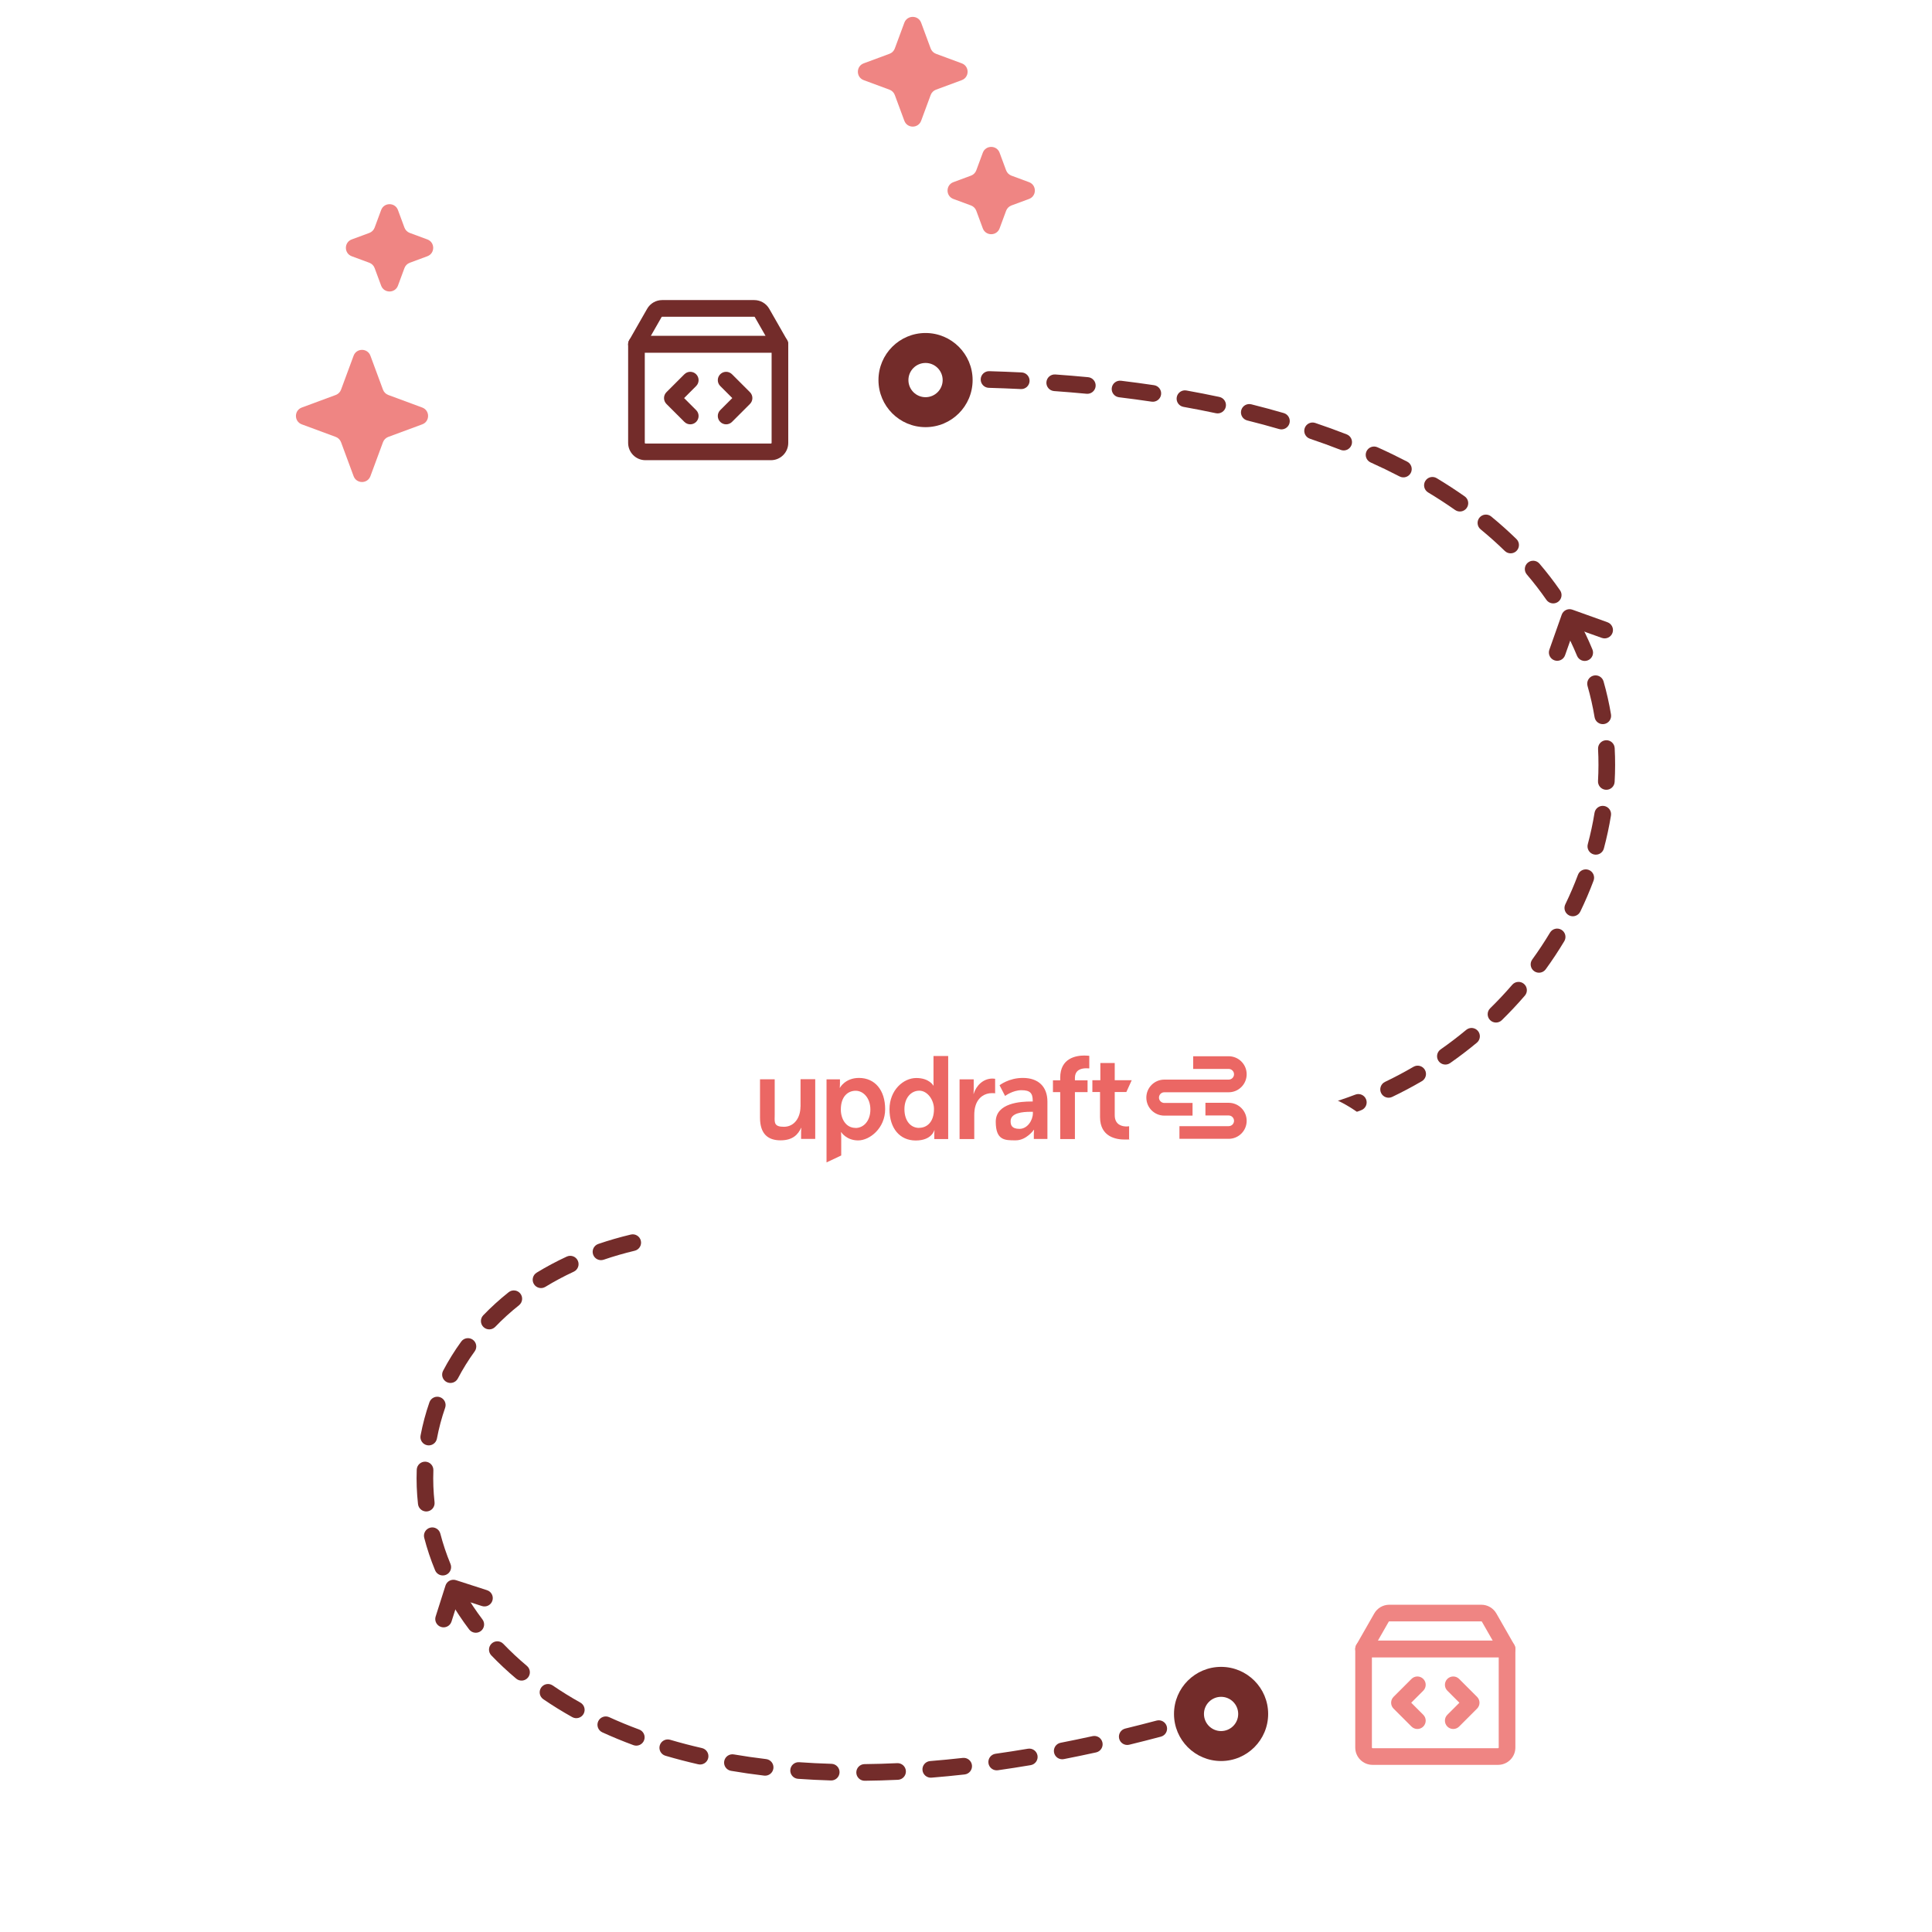 <svg width="360" height="360" viewBox="0 0 360 360" fill="none" xmlns="http://www.w3.org/2000/svg">
<path fill-rule="evenodd" clip-rule="evenodd" d="M128.62 229.813C128.712 230.665 128.096 231.43 127.244 231.522C126.207 231.634 125.186 231.765 124.183 231.915C123.335 232.042 122.546 231.458 122.419 230.611C122.292 229.763 122.877 228.974 123.724 228.847C124.77 228.691 125.832 228.554 126.911 228.437C127.762 228.345 128.528 228.961 128.62 229.813ZM119.412 231.189C119.611 232.022 119.097 232.859 118.264 233.058C116.259 233.537 114.333 234.096 112.486 234.728C111.675 235.005 110.793 234.572 110.516 233.762C110.239 232.951 110.671 232.069 111.482 231.792C113.424 231.128 115.445 230.542 117.543 230.041C118.376 229.842 119.213 230.356 119.412 231.189ZM107.665 234.901C108.025 235.678 107.688 236.601 106.91 236.961C105.049 237.824 103.285 238.769 101.619 239.787C100.888 240.233 99.933 240.003 99.486 239.271C99.04 238.54 99.27 237.586 100.001 237.139C101.77 236.058 103.639 235.058 105.605 234.146C106.383 233.786 107.305 234.124 107.665 234.901ZM96.956 241.036C97.489 241.706 97.378 242.682 96.708 243.215C95.116 244.482 93.64 245.826 92.283 247.235C91.689 247.852 90.707 247.871 90.09 247.276C89.473 246.682 89.454 245.7 90.048 245.083C91.502 243.574 93.078 242.138 94.776 240.788C95.446 240.254 96.422 240.365 96.956 241.036ZM88.106 249.641C88.8 250.144 88.955 251.114 88.452 251.807C87.271 253.435 86.224 255.125 85.312 256.866C84.914 257.624 83.976 257.917 83.217 257.519C82.459 257.121 82.166 256.184 82.564 255.425C83.546 253.552 84.672 251.734 85.94 249.986C86.443 249.292 87.413 249.138 88.106 249.641ZM81.991 260.345C82.8 260.627 83.227 261.511 82.945 262.32C82.291 264.199 81.78 266.117 81.414 268.062C81.255 268.904 80.445 269.459 79.603 269.3C78.761 269.142 78.207 268.331 78.365 267.489C78.76 265.392 79.31 263.324 80.016 261.3C80.297 260.491 81.182 260.063 81.991 260.345ZM79.26 272.363C80.116 272.395 80.785 273.114 80.753 273.97C80.68 275.944 80.752 277.931 80.972 279.918C81.066 280.77 80.452 281.536 79.6 281.63C78.749 281.725 77.982 281.111 77.888 280.259C77.652 278.121 77.574 275.982 77.653 273.856C77.684 272.999 78.404 272.331 79.26 272.363ZM80.159 284.659C80.989 284.445 81.835 284.943 82.05 285.772C82.542 287.67 83.172 289.557 83.942 291.42C84.269 292.212 83.892 293.119 83.101 293.447C82.309 293.774 81.402 293.397 81.075 292.605C80.25 290.61 79.575 288.588 79.047 286.55C78.832 285.721 79.33 284.874 80.159 284.659ZM84.464 296.204C85.206 295.776 86.154 296.03 86.583 296.772C87.561 298.465 88.664 300.128 89.894 301.752C90.411 302.435 90.277 303.408 89.594 303.925C88.911 304.442 87.938 304.308 87.421 303.625C86.114 301.9 84.939 300.13 83.896 298.324C83.468 297.582 83.722 296.633 84.464 296.204ZM91.595 306.264C92.214 305.671 93.196 305.691 93.789 306.31C95.143 307.722 96.606 309.093 98.18 310.416C98.836 310.967 98.921 311.945 98.37 312.601C97.819 313.257 96.84 313.342 96.184 312.791C94.527 311.398 92.982 309.951 91.549 308.457C90.956 307.839 90.977 306.857 91.595 306.264ZM100.832 314.465C101.315 313.758 102.281 313.577 102.988 314.061C104.613 315.173 106.331 316.239 108.143 317.252C108.891 317.67 109.158 318.615 108.74 319.363C108.322 320.111 107.377 320.378 106.629 319.96C104.737 318.902 102.94 317.788 101.236 316.622C100.529 316.138 100.348 315.172 100.832 314.465ZM226.451 319.114C226.695 319.935 226.227 320.799 225.406 321.043C224.379 321.348 223.358 321.647 222.342 321.938C221.518 322.174 220.659 321.698 220.423 320.874C220.187 320.051 220.663 319.192 221.487 318.956C222.493 318.667 223.504 318.372 224.522 318.069C225.343 317.825 226.207 318.293 226.451 319.114ZM111.467 320.74C111.823 319.961 112.743 319.617 113.522 319.973C115.306 320.787 117.166 321.555 119.103 322.271C119.906 322.568 120.317 323.46 120.02 324.264C119.723 325.067 118.83 325.478 118.027 325.181C116.02 324.439 114.089 323.642 112.234 322.796C111.455 322.44 111.111 321.52 111.467 320.74ZM217.417 321.705C217.637 322.533 217.144 323.383 216.316 323.602C214.325 324.131 212.358 324.631 210.413 325.105C209.58 325.308 208.741 324.797 208.538 323.965C208.336 323.133 208.846 322.294 209.678 322.091C211.602 321.622 213.55 321.127 215.52 320.604C216.348 320.384 217.197 320.877 217.417 321.705ZM205.424 324.687C205.608 325.524 205.078 326.351 204.242 326.535C202.21 326.981 200.205 327.398 198.225 327.784C197.384 327.949 196.569 327.4 196.405 326.559C196.241 325.718 196.79 324.904 197.63 324.739C199.586 324.357 201.568 323.946 203.576 323.505C204.413 323.321 205.24 323.85 205.424 324.687ZM122.94 325.229C123.182 324.408 124.045 323.938 124.867 324.18C126.779 324.744 128.756 325.261 130.8 325.728C131.635 325.919 132.157 326.751 131.966 327.586C131.775 328.421 130.944 328.943 130.108 328.752C128.004 328.271 125.964 327.738 123.989 327.156C123.168 326.914 122.698 326.051 122.94 325.229ZM193.324 327.121C193.466 327.966 192.897 328.767 192.053 328.909C189.984 329.259 187.945 329.575 185.936 329.86C185.088 329.98 184.303 329.389 184.183 328.541C184.063 327.693 184.653 326.908 185.501 326.788C187.483 326.507 189.494 326.195 191.536 325.85C192.38 325.707 193.181 326.277 193.324 327.121ZM134.945 328.178C135.089 327.333 135.891 326.765 136.735 326.91C138.688 327.243 140.695 327.534 142.755 327.779C143.606 327.88 144.214 328.652 144.113 329.503C144.011 330.353 143.24 330.961 142.389 330.86C140.277 330.609 138.219 330.311 136.213 329.968C135.368 329.824 134.801 329.022 134.945 328.178ZM181.111 328.931C181.206 329.782 180.593 330.55 179.742 330.645C177.648 330.88 175.587 331.078 173.561 331.241C172.707 331.31 171.959 330.673 171.89 329.82C171.821 328.966 172.458 328.218 173.312 328.149C175.306 327.988 177.334 327.793 179.397 327.562C180.248 327.467 181.016 328.08 181.111 328.931ZM147.261 329.8C147.322 328.945 148.064 328.302 148.919 328.362C150.878 328.502 152.883 328.602 154.933 328.662C155.789 328.687 156.463 329.401 156.438 330.257C156.414 331.114 155.699 331.788 154.843 331.763C152.751 331.702 150.702 331.6 148.698 331.457C147.844 331.396 147.2 330.654 147.261 329.8ZM168.8 330.018C168.84 330.873 168.179 331.6 167.323 331.64C165.22 331.738 163.154 331.797 161.128 331.819C160.271 331.828 159.569 331.141 159.56 330.284C159.551 329.428 160.238 328.726 161.095 328.717C163.083 328.695 165.111 328.637 167.178 328.54C168.034 328.5 168.76 329.162 168.8 330.018Z" fill="#732C2A"/>
<path fill-rule="evenodd" clip-rule="evenodd" d="M174.936 72.133C175.994 72.133 177.044 72.138 178.087 72.148C178.943 72.156 179.644 71.468 179.652 70.612C179.66 69.755 178.973 69.054 178.116 69.046C177.064 69.036 176.004 69.031 174.936 69.031C174.08 69.031 173.385 69.725 173.385 70.582C173.385 71.439 174.08 72.133 174.936 72.133ZM182.74 70.67C182.716 71.526 183.39 72.241 184.246 72.266C186.268 72.324 188.259 72.401 190.22 72.498C191.076 72.54 191.803 71.88 191.845 71.024C191.887 70.168 191.228 69.441 190.372 69.399C188.39 69.302 186.378 69.223 184.336 69.164C183.479 69.14 182.765 69.814 182.74 70.67ZM194.983 71.213C194.922 72.067 195.565 72.809 196.419 72.87C198.469 73.017 200.483 73.185 202.462 73.373C203.315 73.454 204.072 72.829 204.153 71.976C204.234 71.123 203.609 70.366 202.756 70.284C200.752 70.094 198.714 69.924 196.641 69.776C195.786 69.715 195.044 70.358 194.983 71.213ZM207.159 72.299C207.057 73.15 207.663 73.922 208.513 74.025C210.578 74.275 212.601 74.547 214.584 74.843C215.432 74.969 216.221 74.384 216.347 73.537C216.473 72.689 215.889 71.9 215.041 71.774C213.029 71.475 210.977 71.198 208.885 70.945C208.035 70.843 207.262 71.449 207.159 72.299ZM219.269 74.015C219.118 74.858 219.679 75.664 220.522 75.815C222.583 76.184 224.597 76.578 226.565 76.997C227.403 77.176 228.227 76.641 228.405 75.803C228.583 74.965 228.049 74.141 227.211 73.963C225.209 73.537 223.162 73.136 221.069 72.761C220.226 72.61 219.42 73.171 219.269 74.015ZM231.279 76.466C231.072 77.297 231.577 78.139 232.409 78.347C234.44 78.853 236.419 79.388 238.344 79.949C239.167 80.188 240.028 79.716 240.268 78.893C240.507 78.071 240.035 77.21 239.212 76.97C237.247 76.398 235.23 75.853 233.16 75.336C232.328 75.129 231.486 75.635 231.279 76.466ZM243.11 79.784C242.836 80.596 243.272 81.476 244.084 81.749C246.054 82.414 247.963 83.107 249.812 83.829C250.611 84.14 251.51 83.745 251.821 82.947C252.133 82.149 251.738 81.249 250.94 80.938C249.044 80.199 247.09 79.489 245.076 78.81C244.264 78.536 243.384 78.972 243.11 79.784ZM254.618 84.118C254.266 84.9 254.614 85.818 255.396 86.17C257.262 87.01 259.059 87.881 260.788 88.779C261.549 89.174 262.485 88.878 262.88 88.118C263.275 87.358 262.979 86.421 262.219 86.026C260.436 85.1 258.587 84.204 256.67 83.341C255.888 82.989 254.97 83.337 254.618 84.118ZM265.579 89.627C265.137 90.361 265.373 91.314 266.107 91.757C267.865 92.817 269.543 93.909 271.141 95.031C271.843 95.522 272.81 95.353 273.302 94.651C273.794 93.95 273.625 92.983 272.923 92.491C271.265 91.327 269.527 90.196 267.709 89.1C266.975 88.657 266.021 88.894 265.579 89.627ZM275.679 96.453C275.135 97.115 275.231 98.092 275.893 98.636C277.49 99.948 278.992 101.293 280.401 102.666C281.014 103.264 281.996 103.252 282.594 102.638C283.192 102.025 283.18 101.043 282.566 100.445C281.093 99.009 279.526 97.606 277.863 96.239C277.201 95.695 276.223 95.791 275.679 96.453ZM284.674 104.856C284.022 105.412 283.945 106.391 284.5 107.043C285.82 108.59 287.034 110.167 288.146 111.769C288.635 112.473 289.601 112.647 290.305 112.158C291.009 111.67 291.183 110.703 290.695 109.999C289.523 108.312 288.246 106.654 286.861 105.03C286.305 104.378 285.326 104.3 284.674 104.856ZM291.898 114.726C291.146 115.138 290.872 116.08 291.283 116.832C292.253 118.599 293.109 120.39 293.856 122.199C294.183 122.991 295.09 123.368 295.882 123.041C296.674 122.714 297.051 121.807 296.724 121.015C295.933 119.101 295.028 117.207 294.004 115.34C293.592 114.589 292.649 114.314 291.898 114.726ZM296.88 125.903C296.056 126.139 295.579 126.998 295.815 127.822C296.366 129.748 296.802 131.689 297.127 133.638C297.268 134.483 298.067 135.054 298.912 134.913C299.757 134.772 300.328 133.973 300.187 133.128C299.843 131.064 299.382 129.009 298.798 126.968C298.562 126.144 297.703 125.668 296.88 125.903ZM299.242 137.932C298.386 137.978 297.73 138.708 297.775 139.563C297.881 141.552 297.876 143.542 297.765 145.527C297.717 146.383 298.372 147.115 299.227 147.163C300.083 147.211 300.815 146.556 300.863 145.701C300.98 143.605 300.985 141.502 300.873 139.399C300.828 138.543 300.097 137.887 299.242 137.932ZM298.897 150.179C298.051 150.042 297.254 150.616 297.117 151.462C296.799 153.423 296.379 155.373 295.861 157.305C295.64 158.132 296.131 158.983 296.958 159.204C297.786 159.426 298.636 158.935 298.858 158.107C299.402 156.077 299.844 154.025 300.179 151.959C300.317 151.113 299.743 150.316 298.897 150.179ZM296.031 162.093C295.228 161.793 294.335 162.2 294.034 163.002C293.337 164.864 292.549 166.702 291.674 168.508C291.301 169.279 291.623 170.207 292.395 170.58C293.166 170.954 294.093 170.631 294.467 169.86C295.383 167.969 296.208 166.043 296.94 164.09C297.24 163.288 296.833 162.394 296.031 162.093ZM290.949 173.25C290.215 172.809 289.262 173.048 288.821 173.782C287.797 175.49 286.693 177.161 285.512 178.789C285.01 179.483 285.164 180.453 285.858 180.956C286.552 181.458 287.522 181.304 288.024 180.61C289.257 178.909 290.411 177.163 291.482 175.378C291.922 174.644 291.684 173.691 290.949 173.25ZM283.972 183.337C283.324 182.777 282.344 182.849 281.784 183.497C280.482 185.007 279.11 186.469 277.672 187.878C277.06 188.478 277.05 189.46 277.65 190.072C278.249 190.684 279.232 190.694 279.843 190.094C281.343 188.624 282.774 187.099 284.133 185.524C284.693 184.876 284.621 183.896 283.972 183.337ZM275.394 192.107C274.847 191.447 273.869 191.356 273.209 191.904C271.677 193.175 270.085 194.391 268.436 195.544C267.734 196.036 267.563 197.003 268.054 197.705C268.546 198.407 269.513 198.577 270.215 198.086C271.933 196.884 273.593 195.617 275.191 194.291C275.85 193.744 275.941 192.766 275.394 192.107ZM265.501 199.339C265.069 198.599 264.119 198.35 263.38 198.782C261.661 199.786 259.891 200.725 258.074 201.594C257.302 201.964 256.975 202.891 257.345 203.663C257.715 204.436 258.641 204.763 259.414 204.393C261.308 203.486 263.152 202.507 264.944 201.461C265.684 201.029 265.933 200.079 265.501 199.339ZM254.557 204.86C254.252 204.059 253.355 203.658 252.555 203.963C250.696 204.671 248.795 205.309 246.855 205.871C246.032 206.109 245.559 206.97 245.797 207.793C246.035 208.615 246.896 209.089 247.719 208.851C249.741 208.265 251.722 207.6 253.66 206.862C254.46 206.556 254.862 205.66 254.557 204.86ZM242.839 208.519C242.669 207.68 241.85 207.137 241.011 207.307C239.069 207.701 237.094 208.02 235.087 208.261C234.237 208.362 233.63 209.135 233.731 209.985C233.833 210.836 234.605 211.443 235.456 211.341C237.546 211.091 239.604 210.758 241.627 210.348C242.467 210.178 243.009 209.359 242.839 208.519ZM230.719 210.224C230.685 209.368 229.964 208.702 229.108 208.736C228.103 208.775 227.091 208.796 226.073 208.796C225.216 208.796 224.522 209.49 224.522 210.347C224.522 211.203 225.216 211.898 226.073 211.898C227.132 211.898 228.185 211.877 229.231 211.836C230.087 211.802 230.753 211.08 230.719 210.224Z" fill="#732C2A"/>
<g filter="url(#filter0_d_1623_29041)">
<circle cx="267.45" cy="313.936" r="40.936" fill="white"/>
</g>
<path fill-rule="evenodd" clip-rule="evenodd" d="M252.531 307.253C252.531 306.397 253.226 305.702 254.082 305.702H280.816C281.673 305.702 282.367 306.397 282.367 307.253V325.633C282.367 327.412 280.925 328.855 279.145 328.855H255.753C253.974 328.855 252.531 327.412 252.531 325.633V307.253ZM255.634 308.805V325.633C255.634 325.699 255.687 325.752 255.753 325.752H279.145C279.211 325.752 279.265 325.699 279.265 325.633V308.805H255.634Z" fill="#EF8583"/>
<path fill-rule="evenodd" clip-rule="evenodd" d="M256.074 300.642C256.647 299.638 257.715 299.019 258.871 299.019H276.027C277.184 299.019 278.251 299.638 278.825 300.642L282.163 306.484C282.437 306.964 282.435 307.554 282.158 308.032C281.88 308.51 281.369 308.805 280.816 308.805H254.082C253.53 308.805 253.018 308.51 252.741 308.032C252.463 307.554 252.461 306.964 252.736 306.484L256.074 300.642ZM258.871 302.121C258.828 302.121 258.789 302.144 258.767 302.182L256.756 305.702H278.143L276.131 302.182C276.11 302.144 276.07 302.121 276.027 302.121H258.871Z" fill="#EF8583"/>
<path fill-rule="evenodd" clip-rule="evenodd" d="M269.694 312.841C270.299 312.235 271.282 312.235 271.887 312.841L275.229 316.183C275.835 316.788 275.835 317.771 275.229 318.376L271.887 321.718C271.282 322.324 270.299 322.324 269.694 321.718C269.088 321.112 269.088 320.13 269.694 319.524L271.938 317.279L269.694 315.035C269.088 314.429 269.088 313.447 269.694 312.841Z" fill="#EF8583"/>
<path fill-rule="evenodd" clip-rule="evenodd" d="M265.205 312.841C265.81 313.447 265.81 314.429 265.205 315.035L262.96 317.279L265.205 319.524C265.81 320.13 265.81 321.112 265.205 321.718C264.599 322.324 263.617 322.324 263.011 321.718L259.669 318.376C259.378 318.085 259.215 317.691 259.215 317.279C259.215 316.868 259.378 316.473 259.669 316.183L263.011 312.841C263.617 312.235 264.599 312.235 265.205 312.841Z" fill="#EF8583"/>
<circle cx="227.53" cy="319.369" r="8.772" fill="#732C2A"/>
<circle cx="227.53" cy="319.369" r="3.19" fill="white"/>
<path d="M168.509 4.236C169.047 2.781 171.105 2.781 171.643 4.236L173.419 9.037C173.589 9.495 173.949 9.855 174.407 10.024L179.208 11.801C180.663 12.339 180.663 14.397 179.208 14.935L174.407 16.712C173.949 16.881 173.589 17.241 173.419 17.699L171.643 22.5C171.105 23.955 169.047 23.955 168.509 22.5L166.732 17.699C166.563 17.241 166.202 16.881 165.745 16.712L160.944 14.935C159.489 14.397 159.489 12.339 160.944 11.801L165.745 10.024C166.202 9.855 166.563 9.495 166.732 9.037L168.509 4.236Z" fill="#EF8583"/>
<path d="M183.129 28.463C183.667 27.009 185.725 27.009 186.263 28.463L187.476 31.74C187.645 32.198 188.006 32.558 188.463 32.727L191.74 33.94C193.194 34.478 193.194 36.536 191.74 37.074L188.463 38.286C188.006 38.456 187.645 38.816 187.476 39.274L186.263 42.55C185.725 44.005 183.667 44.005 183.129 42.55L181.917 39.274C181.747 38.816 181.387 38.456 180.93 38.286L177.653 37.074C176.198 36.536 176.198 34.478 177.653 33.94L180.93 32.727C181.387 32.558 181.747 32.198 181.917 31.74L183.129 28.463Z" fill="#EF8583"/>
<path d="M71.019 39.138C71.557 37.683 73.615 37.683 74.153 39.138L75.365 42.414C75.535 42.872 75.895 43.232 76.353 43.402L79.629 44.614C81.084 45.152 81.084 47.21 79.629 47.748L76.353 48.961C75.895 49.13 75.535 49.49 75.365 49.948L74.153 53.225C73.615 54.679 71.557 54.679 71.019 53.225L69.806 49.948C69.637 49.49 69.276 49.13 68.819 48.961L65.542 47.748C64.088 47.21 64.088 45.152 65.542 44.614L68.819 43.402C69.276 43.232 69.637 42.872 69.806 42.414L71.019 39.138Z" fill="#EF8583"/>
<path d="M65.888 66.284C66.427 64.829 68.484 64.829 69.022 66.284L71.363 72.61C71.532 73.067 71.893 73.428 72.35 73.597L78.676 75.938C80.131 76.476 80.131 78.533 78.676 79.072L72.35 81.412C71.893 81.582 71.532 81.942 71.363 82.4L69.022 88.725C68.484 90.18 66.427 90.18 65.888 88.725L63.548 82.4C63.378 81.942 63.018 81.582 62.56 81.412L56.235 79.072C54.78 78.533 54.78 76.476 56.235 75.938L62.56 73.597C63.018 73.428 63.378 73.067 63.548 72.61L65.888 66.284Z" fill="#EF8583"/>
<g filter="url(#filter1_d_1623_29041)">
<circle cx="131.962" cy="70.832" r="40.936" fill="white"/>
</g>
<path fill-rule="evenodd" clip-rule="evenodd" d="M117.044 64.149C117.044 63.292 117.738 62.597 118.595 62.597H145.329C146.186 62.597 146.88 63.292 146.88 64.149V82.528C146.88 84.308 145.437 85.75 143.658 85.75H120.266C118.487 85.75 117.044 84.308 117.044 82.528V64.149ZM120.146 65.7V82.528C120.146 82.594 120.2 82.648 120.266 82.648H143.658C143.724 82.648 143.778 82.594 143.778 82.528V65.7H120.146Z" fill="#732C2A"/>
<path fill-rule="evenodd" clip-rule="evenodd" d="M120.586 57.538C121.16 56.534 122.228 55.914 123.384 55.914H140.54C141.696 55.914 142.764 56.534 143.338 57.538L146.676 63.379C146.95 63.859 146.948 64.449 146.67 64.927C146.393 65.406 145.882 65.7 145.329 65.7H118.595C118.042 65.7 117.531 65.406 117.254 64.927C116.976 64.449 116.974 63.859 117.248 63.379L120.586 57.538ZM123.384 59.017C123.341 59.017 123.301 59.04 123.28 59.077L121.268 62.598H142.656L140.644 59.077C140.623 59.04 140.583 59.017 140.54 59.017H123.384Z" fill="#732C2A"/>
<path fill-rule="evenodd" clip-rule="evenodd" d="M134.206 69.736C134.812 69.13 135.794 69.13 136.4 69.736L139.742 73.078C140.348 73.684 140.348 74.666 139.742 75.272L136.4 78.613C135.794 79.219 134.812 79.219 134.206 78.613C133.601 78.008 133.601 77.025 134.206 76.42L136.451 74.175L134.206 71.93C133.601 71.324 133.601 70.342 134.206 69.736Z" fill="#732C2A"/>
<path fill-rule="evenodd" clip-rule="evenodd" d="M129.718 69.736C130.324 70.342 130.324 71.324 129.718 71.93L127.474 74.175L129.718 76.42C130.324 77.025 130.324 78.008 129.718 78.613C129.113 79.219 128.13 79.219 127.525 78.613L124.183 75.272C123.892 74.981 123.729 74.586 123.729 74.175C123.729 73.763 123.892 73.369 124.183 73.078L127.525 69.736C128.13 69.13 129.113 69.13 129.718 69.736Z" fill="#732C2A"/>
<path fill-rule="evenodd" clip-rule="evenodd" d="M250.294 194.104C250.294 197.851 249.921 201.512 249.21 205.05C257.33 208.89 262.946 217.156 262.946 226.733C262.946 239.973 252.214 250.706 238.974 250.706C238.973 250.706 238.972 250.706 238.971 250.706V250.706H154.401V250.703C154.291 250.704 154.181 250.705 154.071 250.705C132.924 250.705 115.781 233.562 115.781 212.416C115.781 195.17 127.183 180.587 142.859 175.794C150.415 154.268 170.917 138.834 195.024 138.834C225.549 138.834 250.294 163.579 250.294 194.104Z" fill="white"/>
<path fill-rule="evenodd" clip-rule="evenodd" d="M197.557 201.302V200.797C197.557 197.158 200.516 196.683 202.047 196.683C202.606 196.683 202.974 196.743 202.974 196.743V199.079C202.919 199.069 202.772 199.059 202.415 199.059C201.634 199.059 200.295 199.252 200.295 200.871V201.302H202.65V203.5H200.295V212.247H197.557V203.5H196.202V201.302H197.557ZM202.974 199.104C202.974 199.104 203.039 199.091 202.974 199.079V199.104ZM171.265 210.168C169.646 210.168 168.527 208.802 168.527 206.678C168.527 204.554 169.778 203.233 171.295 203.233C172.811 203.233 174.033 204.94 174.033 206.648C174.033 209.114 172.693 210.153 171.265 210.153V210.168ZM173.944 201.643C173.944 201.985 173.959 202.282 173.959 202.282H173.915C173.915 202.282 173.164 200.871 170.735 200.871C168.306 200.871 165.745 203.158 165.745 206.693C165.745 210.228 167.644 212.515 170.632 212.515C173.62 212.515 174.092 210.614 174.092 210.614H174.136C174.136 210.614 174.092 210.926 174.092 211.327V212.247H176.682V196.772H173.944V201.643ZM159.415 210.168C157.604 210.168 156.677 208.46 156.677 206.752C156.677 204.287 158.016 203.247 159.444 203.247C160.872 203.247 162.182 204.614 162.182 206.737C162.182 208.861 160.931 210.183 159.415 210.183V210.168ZM160.052 200.856C157.469 200.861 156.515 202.683 156.515 202.683H156.471C156.471 202.683 156.515 202.341 156.515 201.925V201.123H154.012V216.599L156.75 215.307V211.935C156.75 211.371 156.706 210.97 156.706 210.97H156.75C156.75 210.97 157.722 212.5 159.901 212.5C162.079 212.5 164.935 210.213 164.935 206.678C164.935 203.145 163.038 200.858 160.052 200.856ZM160.052 200.856L160.063 200.856H160.048L160.052 200.856ZM146.063 209.96C148.05 209.96 149.154 208.208 149.154 206.218L149.169 206.203V201.094H151.907V212.218H149.272V210.955C149.272 210.51 149.316 210.168 149.316 210.168H149.272C148.727 211.327 147.8 212.485 145.445 212.485C143.089 212.485 141.617 211.282 141.617 208.252V201.109H144.355V207.688C144.355 207.843 144.352 207.992 144.348 208.135C144.321 209.238 144.303 209.96 146.063 209.96ZM181.423 203.827H181.393C181.393 203.827 181.437 203.455 181.437 203.039V201.124H178.802V212.247H181.54V207.836C181.54 207.183 181.599 206.574 181.776 206.025C182.291 204.361 183.616 203.693 184.779 203.693C185.122 203.693 185.319 203.697 185.427 203.702V203.737C185.427 203.737 185.683 203.715 185.427 203.702V201.02C185.427 201.02 185.191 200.975 184.926 200.975C183.233 200.975 181.923 202.237 181.423 203.827ZM207.714 203.485V207.807C207.714 209.634 209.142 209.901 209.893 209.901C210.202 209.901 210.393 209.856 210.393 209.856V212.277C210.393 212.277 211.085 212.337 209.554 212.337C208.023 212.337 204.976 211.876 204.976 208.149V203.485H203.548V201.287H205.035V198.079H207.714V201.287H210.879L209.878 203.485H207.714ZM192.463 207.421C192.463 208.772 191.433 210.346 189.975 210.346C188.518 210.346 188.312 209.648 188.312 208.906C188.312 207.361 190.579 207.168 191.992 207.168H192.463V207.421ZM190.579 200.856C187.959 200.856 186.251 202.222 186.251 202.222L187.282 204.213C187.282 204.213 188.724 203.143 190.314 203.143C191.904 203.143 192.434 203.648 192.434 205.104V205.252H192.066C190.27 205.252 185.544 205.49 185.544 209.024C185.544 212.488 187.24 212.486 189.164 212.485L189.284 212.485C191.256 212.485 192.655 210.524 192.64 210.524H192.684C192.684 210.524 192.64 210.866 192.64 211.312V212.232H195.172V205.282C195.172 202.475 193.479 200.856 190.594 200.856H190.579ZM228.942 196.817H222.332V199.178H228.942C229.486 199.178 229.943 199.624 229.943 200.173C229.943 200.723 229.501 201.168 228.942 201.168H216.959C215.104 201.168 213.603 202.668 213.603 204.525C213.603 206.381 215.104 207.881 216.959 207.881H222.214V205.52H216.959C216.414 205.52 215.958 205.074 215.958 204.525C215.958 203.975 216.4 203.529 216.959 203.529H219.682H228.942C230.797 203.529 232.298 202.029 232.298 200.173C232.298 198.317 230.797 196.817 228.942 196.817ZM224.614 205.49H228.942C230.797 205.49 232.298 206.99 232.298 208.847C232.298 210.703 230.797 212.203 228.942 212.203H219.771V209.842H228.942C229.501 209.842 229.943 209.396 229.943 208.847C229.943 208.297 229.486 207.851 228.942 207.851H224.614V205.49Z" fill="#EB6764"/>
<circle cx="172.461" cy="70.822" r="8.772" fill="#732C2A"/>
<circle cx="172.461" cy="70.822" r="3.19" fill="white"/>
<path fill-rule="evenodd" clip-rule="evenodd" d="M300.462 117.928C300.173 118.735 299.285 119.154 298.479 118.865L293.408 117.048L291.626 122.097C291.34 122.905 290.454 123.329 289.646 123.043C288.839 122.758 288.415 121.872 288.7 121.064L291.002 114.546C291.139 114.157 291.426 113.838 291.799 113.661C292.171 113.484 292.599 113.463 292.988 113.602L299.525 115.945C300.332 116.234 300.751 117.122 300.462 117.928Z" fill="#732C2A"/>
<path fill-rule="evenodd" clip-rule="evenodd" d="M91.748 298.264C91.485 299.079 90.61 299.526 89.795 299.262L85.495 297.872L84.133 302.152C83.873 302.969 83.001 303.42 82.184 303.16C81.368 302.9 80.917 302.028 81.176 301.212L83.011 295.446C83.136 295.053 83.412 294.726 83.779 294.537C84.146 294.349 84.573 294.314 84.966 294.441L90.749 296.31C91.565 296.574 92.012 297.448 91.748 298.264Z" fill="#732C2A"/>
<defs>
<filter id="filter0_d_1623_29041" x="224.007" y="273" width="86.885" height="86.884" filterUnits="userSpaceOnUse" color-interpolation-filters="sRGB">
<feFlood flood-opacity="0" result="BackgroundImageFix"/>
<feColorMatrix in="SourceAlpha" type="matrix" values="0 0 0 0 0 0 0 0 0 0 0 0 0 0 0 0 0 0 127 0" result="hardAlpha"/>
<feOffset dy="2.506"/>
<feGaussianBlur stdDeviation="1.253"/>
<feComposite in2="hardAlpha" operator="out"/>
<feColorMatrix type="matrix" values="0 0 0 0 0.388 0 0 0 0 0.251 0 0 0 0 0.247 0 0 0 0.08 0"/>
<feBlend mode="normal" in2="BackgroundImageFix" result="effect1_dropShadow_1623_29041"/>
<feBlend mode="normal" in="SourceGraphic" in2="effect1_dropShadow_1623_29041" result="shape"/>
</filter>
<filter id="filter1_d_1623_29041" x="88.52" y="29.896" width="86.885" height="86.884" filterUnits="userSpaceOnUse" color-interpolation-filters="sRGB">
<feFlood flood-opacity="0" result="BackgroundImageFix"/>
<feColorMatrix in="SourceAlpha" type="matrix" values="0 0 0 0 0 0 0 0 0 0 0 0 0 0 0 0 0 0 127 0" result="hardAlpha"/>
<feOffset dy="2.506"/>
<feGaussianBlur stdDeviation="1.253"/>
<feComposite in2="hardAlpha" operator="out"/>
<feColorMatrix type="matrix" values="0 0 0 0 0.388 0 0 0 0 0.251 0 0 0 0 0.247 0 0 0 0.08 0"/>
<feBlend mode="normal" in2="BackgroundImageFix" result="effect1_dropShadow_1623_29041"/>
<feBlend mode="normal" in="SourceGraphic" in2="effect1_dropShadow_1623_29041" result="shape"/>
</filter>
</defs>
</svg>
